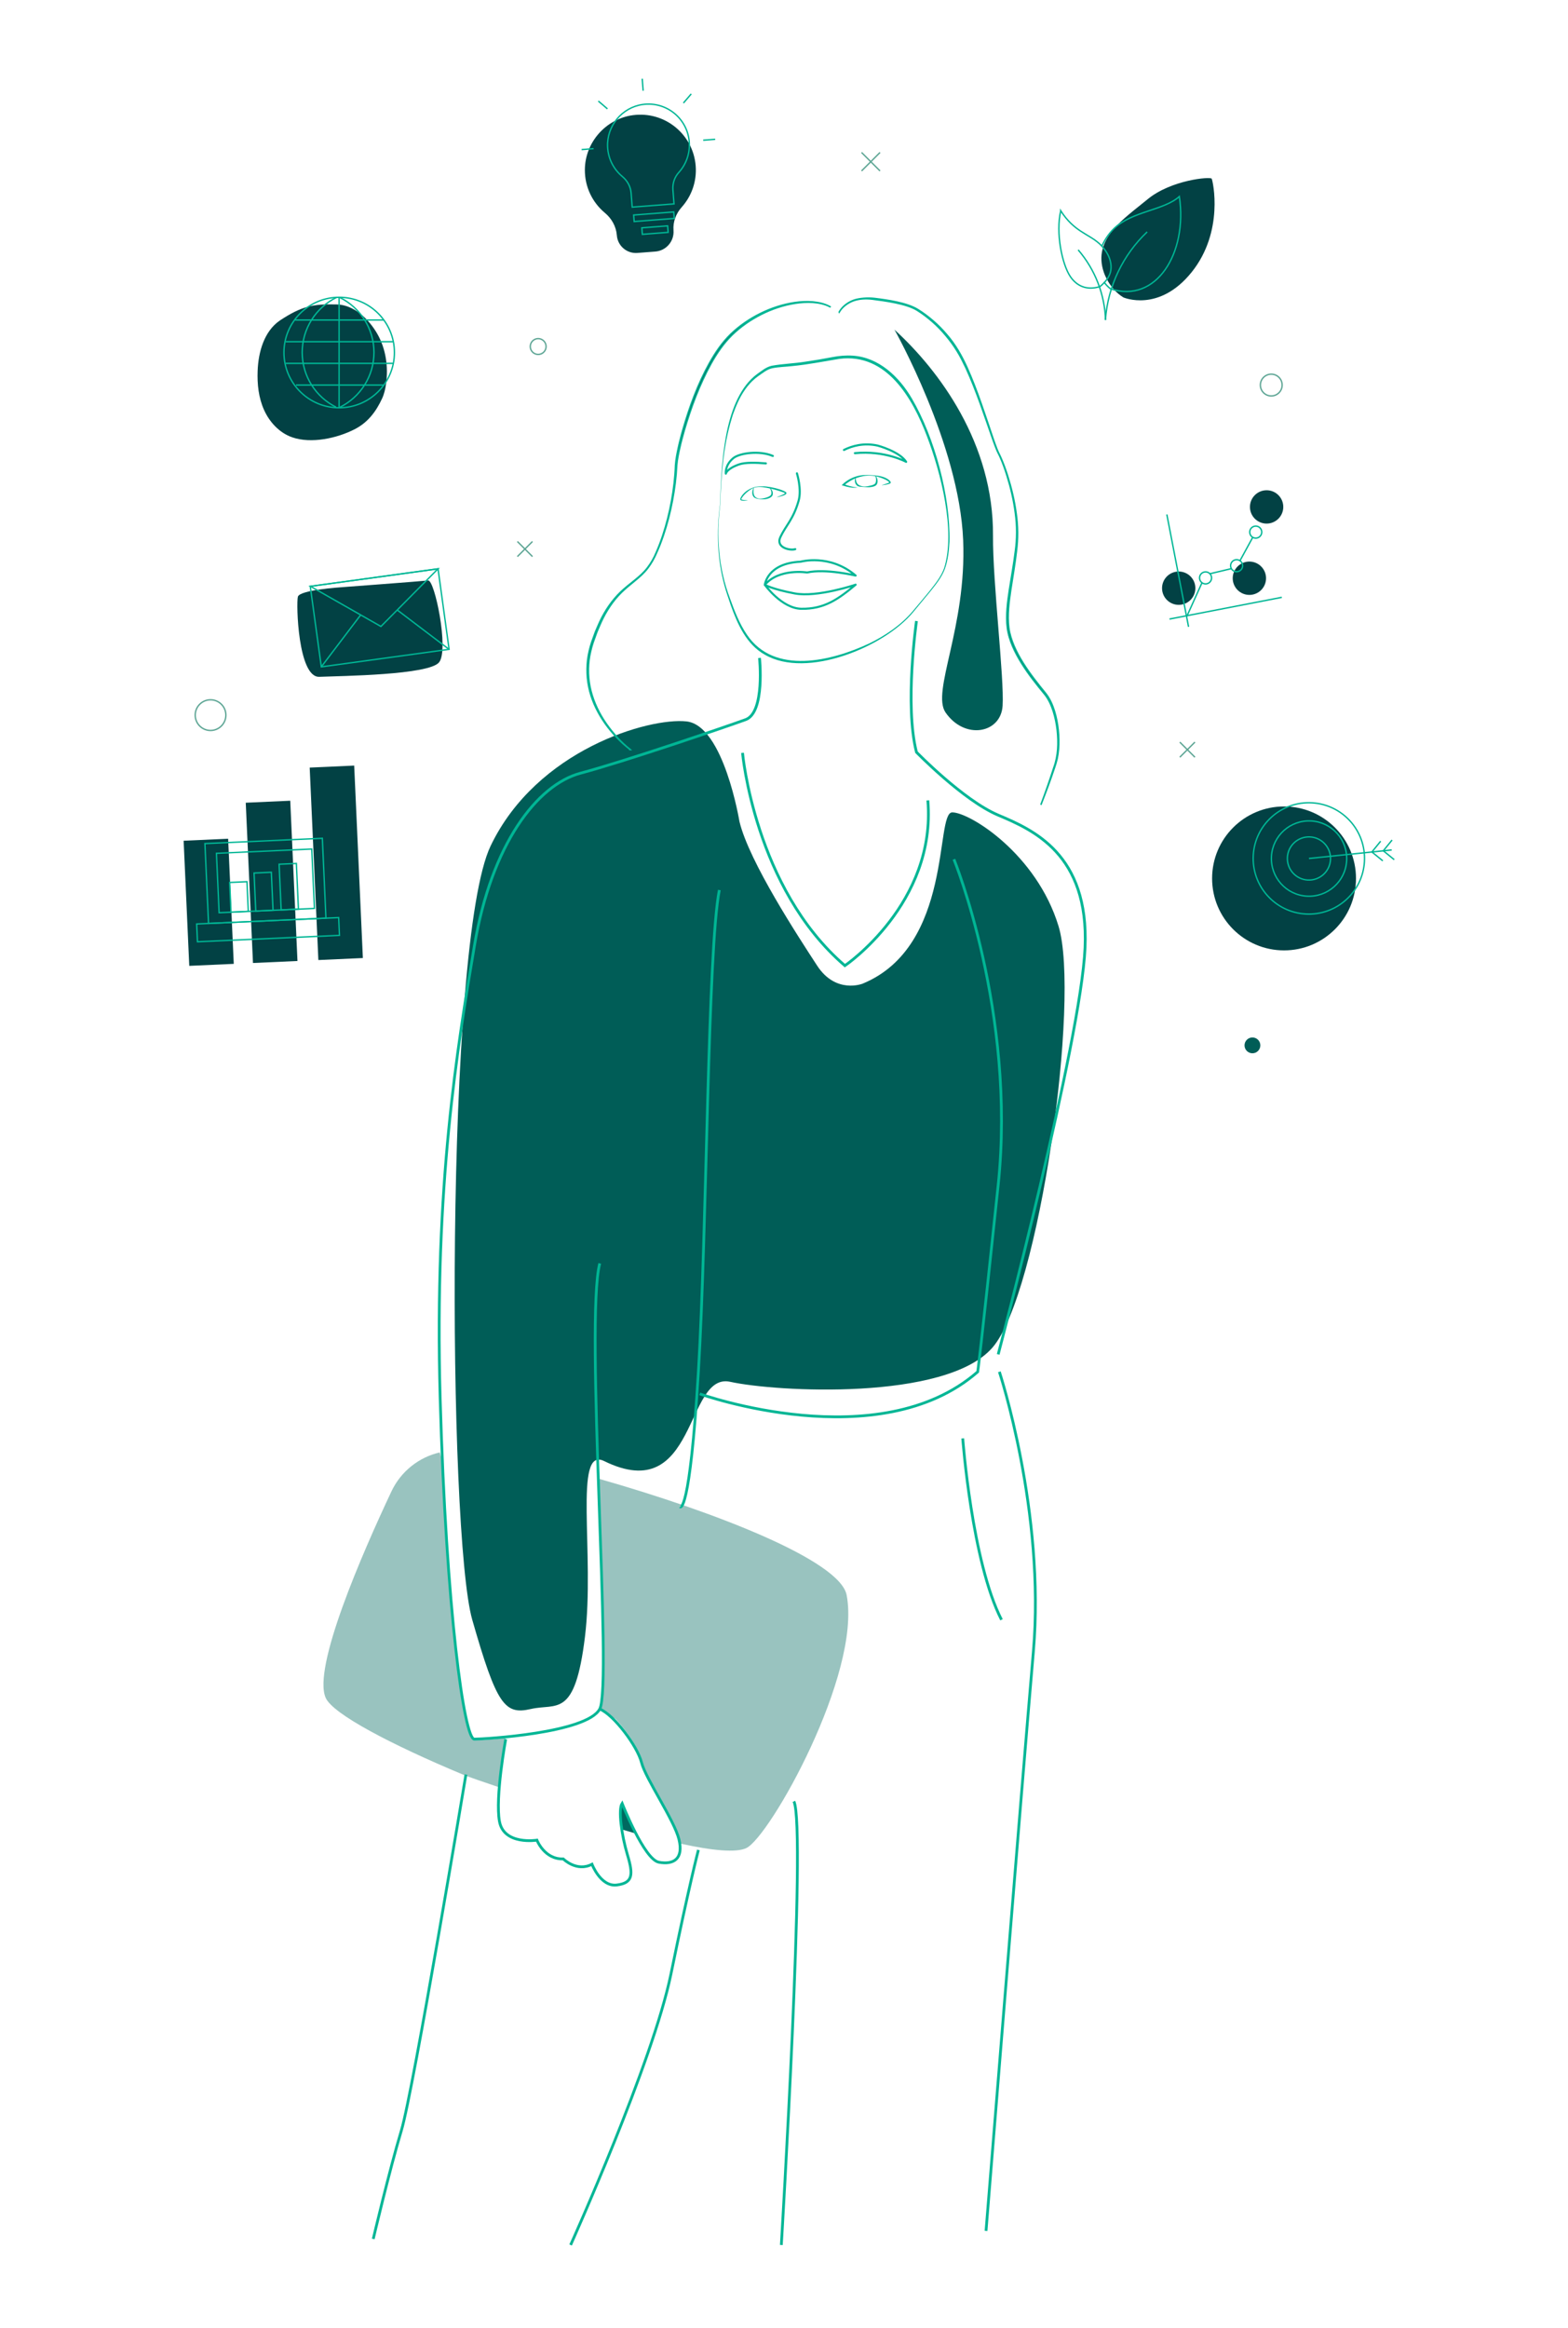 <?xml version="1.0" encoding="UTF-8"?>
<svg id="Calque_1" data-name="Calque 1" xmlns="http://www.w3.org/2000/svg" viewBox="0 0 1131.74 1680">
  <defs>
    <style>
      .cls-1 {
        fill: #00b695;
      }

      .cls-1, .cls-2, .cls-3, .cls-4, .cls-5 {
        stroke-width: 0px;
      }

      .cls-2 {
        fill: #024144;
      }

      .cls-6 {
        fill: #11353c;
      }

      .cls-6, .cls-7, .cls-8, .cls-9 {
        stroke-miterlimit: 10;
      }

      .cls-6, .cls-8, .cls-10, .cls-9, .cls-11 {
        stroke: #00b695;
      }

      .cls-7 {
        stroke: #5ea695;
      }

      .cls-7, .cls-8, .cls-10, .cls-9, .cls-11 {
        fill: none;
      }

      .cls-3, .cls-4 {
        fill: #006960;
      }

      .cls-10, .cls-11 {
        stroke-linejoin: round;
        stroke-width: 1.5px;
      }

      .cls-9 {
        stroke-width: 2px;
      }

      .cls-4 {
        opacity: .4;
      }

      .cls-5 {
        fill: #005d57;
      }

      .cls-11 {
        stroke-linecap: round;
      }
    </style>
  </defs>
  <path class="cls-5" d="M533.75,593.02s-11.36-69.53-38.27-72.43c-26.91-2.9-108.03,20.28-141.35,89.81-33.32,69.53-30.88,496.96-13.27,558.47,17.61,61.51,23.41,68.75,42.24,64.41,18.83-4.35,31.87,7.24,39.11-52.15,7.24-59.39-8.55-137.78,13.77-126.81,67.51,33.17,58.33-64.4,91.09-57.16,32.76,7.24,155.4,14,189.2-24.63,33.8-38.63,63.63-252.05,47.75-304.2-15.88-52.15-64.08-82.1-76.72-82.09s.97,96.57-64.7,123.61c0,0-19.31,7.73-32.83-13.04-13.52-20.76-49-74.87-56.01-103.81Z"/>
  <path class="cls-5" d="M645.59,237.88s46.79,82.82,49.59,151.91c2.56,63.09-23.11,109.3-12.7,124.38,13.76,19.93,39.9,15.2,41.17-4.84,1.27-20.04-7.17-88.85-6.93-122.77.48-66.46-38.78-119.14-71.14-148.69Z"/>
  <path class="cls-1" d="M539.55,361.12c-1.02.17-2.06.27-3.11.23-.53-.04-1.05-.04-1.65-.32-.07-.02-.16-.1-.23-.17-.08-.06-.15-.15-.2-.28-.06-.13-.08-.24-.07-.33,0-.09,0-.21.02-.27.06-.31.17-.57.28-.82.97-1.96,2.47-3.5,4.14-4.78,1.72-1.22,3.61-2.16,5.6-2.79,2.02-.61,4.12-.67,6.19-.64,2.08.03,4.15.29,6.19.68,2.04.39,4.06.87,6.04,1.51.98.34,1.97.67,2.93,1.12.24.1.48.22.72.35.24.12.48.24.74.45.07.05.12.08.19.15.08.1.15.15.21.29.14.25.08.6-.03.78-.22.37-.48.52-.72.68-.97.57-1.97.84-2.97,1.14-1,.28-2.01.5-3.04.66l-.03-.11c.97-.35,1.93-.71,2.88-1.09.94-.38,1.9-.8,2.67-1.33.18-.13.35-.3.38-.37,0-.04,0,.03,0,.04.02.02-.04-.03-.14-.08-.15-.1-.37-.2-.6-.3-.22-.1-.45-.19-.69-.28-.94-.36-1.9-.68-2.88-.97-3.89-1.2-7.86-2.21-11.91-2.72-2.01-.22-4.11-.27-6.03.37-1.91.69-3.61,1.9-5.14,3.18-1.51,1.3-2.97,2.75-3.94,4.44-.11.21-.2.42-.27.61-.02.21-.08.11.06.24.32.2.85.3,1.33.37.99.14,2.02.2,3.05.24v.11Z"/>
  <path class="cls-1" d="M636.56,350.03l2.57-.81c.85-.26,1.71-.54,2.47-.9.17-.08.38-.23.37-.24-.03.03-.04.17-.04.13-.03-.05-.04-.09-.11-.17-.21-.28-.54-.56-.87-.81-.67-.5-1.43-.93-2.22-1.29-3.14-1.44-6.64-2.51-10.21-2.71-3.58-.24-7.13.54-10.42,1.73-3.31,1.21-6.29,3.13-9.01,5.36l-.18-1.04c1.53.64,3.17,1.15,4.79,1.6,1.63.43,3.3.76,5,.8v.13c-1.7.29-3.47.16-5.18-.11-1.72-.27-3.39-.72-5.06-1.27l-.96-.32.78-.73c2.68-2.51,5.95-4.4,9.45-5.51,3.52-1.14,7.23-1.24,10.82-1.03,3.57.28,7.3.43,10.68,2.07.84.4,1.64.88,2.39,1.48.37.31.72.63,1.03,1.09.08.1.15.26.21.42.07.17.08.56-.12.75-.32.32-.53.35-.77.46-1.8.61-3.56.86-5.37,1.04l-.02-.12Z"/>
  <path class="cls-1" d="M544.08,351.89c-.17,1.1-.27,2.2-.23,3.25.03,1.06.28,2.05.8,2.86.5.82,1.48,1.4,2.53,1.66,1.06.27,2.18.24,3.26.07,1.08-.19,2.13-.46,3.13-.8.99-.35,1.96-.84,2.62-1.49.6-.56.69-1.64.51-2.63-.18-1-.68-1.99-1.33-2.88l.07-.08c.94.65,1.69,1.6,2.1,2.73.2.57.3,1.19.26,1.82,0,.59-.32,1.36-.75,1.85-.92.94-2.06,1.36-3.17,1.67-1.12.32-2.27.43-3.4.41-1.14-.03-2.26-.14-3.37-.33-1.08-.2-2.33-.46-3.19-1.45-.82-.98-1.03-2.29-.93-3.44.09-1.17.44-2.28.99-3.27l.1.04Z"/>
  <path class="cls-1" d="M617.52,344.58c.16,2.17.65,4.38,2.28,5.35.81.5,1.9.88,2.96,1.04,1.08.16,2.18.09,3.25-.07,1.07-.18,2.13-.41,3.14-.68.98-.27,2.04-.72,2.49-1.26.5-.67.69-1.71.68-2.73-.01-.51-.04-1.04-.17-1.54-.13-.48-.25-1.06-.69-1.3l.02-.13c.34,0,.58.25.78.46.2.23.37.47.49.74.26.53.45,1.08.56,1.67.21,1.15.17,2.44-.58,3.61-1,1.18-2.2,1.37-3.31,1.63-1.13.23-2.26.28-3.38.22l-3.33-.21c-1.11-.09-2.24-.05-3.41-.51-1.18-.51-1.94-1.74-2.15-2.89-.25-1.17-.14-2.34.24-3.41l.12.02Z"/>
  <g>
    <path class="cls-2" d="M246.14,423.79s-29.85,1.87-31.14,6.85.09,58.41,15.5,57.77,79.36-1.24,86.49-10.53c7.13-9.29-3.25-59.54-7.99-58.99-4.74.55-62.86,4.9-62.86,4.9Z"/>
    <path class="cls-2" d="M202,231.27c-11.3,7.76-15.49,22.54-16.04,36.24-.39,9.67.68,19.58,4.66,28.4,3.98,8.82,11.13,16.49,20.28,19.67,13.72,4.76,32.41.74,45.31-5.94,9.27-4.81,15.14-12.5,19.54-21.97,1.56-3.34,2.38-6.98,2.89-10.64,1.73-12.33-.11-25.34-6.32-36.13-6.21-10.79-16.84-20.9-29.29-21.21-17.21-.43-25.23,1.2-41.04,11.59"/>
    <path class="cls-2" d="M810.83,214.63s25.66,11.19,49.26-18.2c23.59-29.39,15.32-65.81,14.49-67.47s-29.39.83-46.36,14.9c-16.97,14.07-39.9,28.35-31.47,52.77,0,0,3.74,11.76,14.08,17.99Z"/>
    <path class="cls-2" d="M502.13,119.72c.87,11.33-3.06,21.93-10.09,29.78-4.11,4.6-6.39,10.55-5.92,16.71h0c.6,7.85-5.27,14.71-13.13,15.32l-12.95,1c-7.6.59-14.24-5.1-14.82-12.7h0c-.49-6.37-3.71-12.13-8.63-16.22-8.84-7.36-14.53-18.48-14.45-31.15.12-19.75,15.15-36.75,34.72-39.35,22.97-3.05,43.51,13.81,45.27,36.62Z"/>
    <rect class="cls-2" x="134.57" y="605.93" width="32.15" height="90.39" transform="translate(-29.17 7.44) rotate(-2.58)"/>
    <rect class="cls-2" x="179.98" y="578.49" width="32.15" height="115.77" transform="translate(-28.46 9.47) rotate(-2.58)"/>
    <rect class="cls-2" x="226.65" y="553.12" width="32.15" height="139.02" transform="translate(-27.79 11.56) rotate(-2.58)"/>
    <circle class="cls-2" cx="850.76" cy="424.45" r="12.03"/>
    <circle class="cls-2" cx="901.77" cy="417.28" r="12.03"/>
    <circle class="cls-2" cx="914.21" cy="365.81" r="12.03"/>
    <circle class="cls-2" cx="926.79" cy="633.9" r="51.93"/>
  </g>
  <path class="cls-5" d="M909.68,754.37c0,3.16-2.56,5.71-5.71,5.71s-5.71-2.56-5.71-5.71,2.56-5.71,5.71-5.71,5.71,2.56,5.71,5.71Z"/>
  <path class="cls-4" d="M364.52,1255.72l.13-1.3-.05-.17c-14.48,1.67-20.07,1.47-22.78,1.47-6.53,0-17.76-75.31-23.1-202.59l-1.31-5.03c-14.99,3.45-28.05,13.63-34.9,28.18-20.75,44.05-57.21,127.3-47.4,149.02,5.28,11.68,47.32,33.66,98.7,55.15,4.32,1.81,15.41,5.57,26.13,9.21,1.44-16.88,4.58-33.94,4.58-33.94Z"/>
  <g>
    <path class="cls-3" d="M448.86,1301.75c-.14.21-.26.48-.37.76l-.24,17.5c2.84.85,6.61,1.96,9.39,2.75.39.11.78.22,1.18.33-5.92-11.15-9.94-21.35-9.94-21.35Z"/>
    <path class="cls-4" d="M611.1,1151.12c-4.74-25.04-95.25-60.14-178.39-83.85l2.63,141.38-2.47,24.64,11.58,7.3c8.31,8.87,16.47,21.57,18.41,29.31,2.9,11.59,23.66,41.53,27.04,55.53.43,1.78.68,3.4.79,4.88.34.08.7.16,1.04.23,22.54,4.95,39.62,6.55,46.94,3.09,16.86-7.96,83.17-125.74,72.43-182.52Z"/>
  </g>
  <path class="cls-1" d="M519.85,364.32c-3,22.57-1.14,45.94,6.96,67.3,3.25,9.03,6.86,18.44,12.29,26.35,19.76,29.43,61.31,18.99,88.32,6.36,11.63-5.71,22.63-13.09,31.11-22.98,4.18-5.01,8.44-9.95,12.53-15.02,4.01-5.09,8.19-10.23,10.37-16.35,8.46-26.91-2.48-69.22-12.39-95.17-10.41-27.52-29.11-60.23-63.23-55.84-11.25,1.83-22.47,4.11-33.85,5.19-4.81.58-9.75.62-14.47,1.56-3.93.8-6.99,3.55-10.27,5.74-5.89,4.21-10.28,10.13-13.57,16.59-1.32,2.63-2.85,6.2-3.81,8.92,0,0-.86,2.27-.86,2.27l-.7,2.33c-6.28,20.21-7.69,41.71-8.43,62.74h0ZM519.65,364.3c1.12-27.92,2.23-73.14,24.62-92.65.46-.41,1.44-1.2,1.95-1.55,3.38-2.36,6.7-5.28,10.86-6.17,8.08-1.46,16.28-1.63,24.35-2.95,6.43-.92,12.85-2.03,19.24-3.26,4.88-.95,9.9-1.41,14.87-1.06,18.82,1.18,33.53,15.35,42.6,30.87,16.52,28.23,27.88,70.62,27.17,103.35-.35,6.54-1.07,13.12-3.21,19.35-2.25,6.22-6.48,11.4-10.55,16.5,0,0-12.48,15.07-12.48,15.07-20.82,25.11-76.63,48.23-106.97,30.69-13.34-7.41-19.85-22.17-24.71-35.88-1.48-4.57-3.28-9.38-4.49-14-5.17-18.91-5.84-38.95-3.24-58.31h0Z"/>
  <path class="cls-9" d="M661.48,448.16s-8.69,60.84,0,94.64c0,0,33.8,34.77,58.91,45.39,25.11,10.62,65.67,28.01,62.77,95.6-2.9,67.6-62.7,293.57-62.7,293.57"/>
  <path class="cls-9" d="M548.19,474.79s4.16,39.36-10,44.51c-14.16,5.15-87.56,30.26-119.1,38.63-31.55,8.37-64.38,51.5-76.61,124.25-12.23,72.75-29.13,173.02-24.79,326.57,4.35,153.55,17.38,246.26,24.63,246.26s81.18-4.35,90.56-21.73c9.39-17.38-10.84-279.57,0-321.58"/>
  <path class="cls-9" d="M535.94,543.29s8.69,97.54,73.88,153.55c0,0,66.15-44.91,59.87-119.26"/>
  <path class="cls-9" d="M365.01,1255.01s-7.73,42.01-4.51,59.39c3.22,17.38,27.04,13.52,27.04,13.52,0,0,5.47,14,18.99,13.52,0,0,9.66,9.66,20.76,3.86,0,0,6.28,16.42,17.87,14.97,11.59-1.45,12.07-7.24,7.73-21.73-4.35-14.49-6.76-32.83-3.86-37.18,0,0,15.93,40.56,26.56,42.49,10.62,1.93,17.87-2.41,14.49-16.42-3.38-14-24.14-43.94-27.04-55.53-2.9-11.59-19.74-34.28-30.15-38.63"/>
  <path class="cls-9" d="M721.32,989.92s33.24,100.99,24.55,201.87c-8.69,100.88-34.18,418.11-34.18,418.11"/>
  <path class="cls-9" d="M563.94,1620.05s18.17-301.3,9.08-320.13"/>
  <path class="cls-9" d="M411.85,1620.05s59.39-131.82,72.43-195.56c13.04-63.74,19.8-89.5,19.8-89.5"/>
  <path class="cls-9" d="M336.29,1280.56s-37.92,227.95-46.61,256.92c-8.69,28.97-20.28,78.22-20.28,78.22"/>
  <path class="cls-9" d="M490.91,1087.4s6.89,6.82,13.17-97.48c6.28-104.3,6.59-304.2,15.12-347.65"/>
  <path class="cls-9" d="M505.05,1005.86s129.44,46.35,200.64-15.93c0,0,1.66-10.14,14.77-134.72,13.11-124.58-31.94-235.15-31.94-235.15"/>
  <path class="cls-6" d="M605.5,225.5c2.19-4.14,6.13-7.14,10.46-8.8,4.4-1.6,10.82-1.91,15.44-1.34,9.26,1.14,23,3.07,30.93,7.89,3.97,2.43,7.69,5.24,11.21,8.28,3.53,3.03,6.79,6.37,9.79,9.92,6.15,7.01,10.78,15.22,14.61,23.65,7.61,16.94,13.15,34.66,19.13,52.17.37,1.1.76,2.18,1.16,3.27.38,1.09.79,2.17,1.22,3.24.4,1.09.89,2.13,1.38,3.17.5,1.04,1.06,2.07,1.51,3.14,1.9,4.24,3.46,8.61,4.87,13.02,2.8,8.83,4.97,17.89,6.21,27.08,1.36,9.17,1.44,18.58.23,27.78-1.05,9.22-2.66,18.35-4.05,27.49-.68,4.57-1.32,9.15-1.65,13.75-.33,4.59-.39,9.21.21,13.74.6,4.52,2.01,8.93,3.8,13.15,1.81,4.22,4.02,8.27,6.46,12.18,4.87,7.84,10.66,15.05,16.49,22.24,2.92,3.75,4.79,8.12,6.18,12.56,1.37,4.46,2.24,9.05,2.73,13.68.48,4.63.59,9.29.21,13.93-.18,2.32-.53,4.63-1.01,6.91-.26,1.14-.59,2.26-.9,3.38l-1.07,3.3c-2.92,8.8-6.17,17.47-9.56,26.09l-.1-.04c3.25-8.67,6.3-17.41,9.14-26.22,3.25-8.7,3.49-18.14,2.5-27.27-.53-4.57-1.43-9.11-2.82-13.49-1.4-4.36-3.29-8.62-6.11-12.17-5.91-7.13-11.7-14.41-16.64-22.3-2.46-3.94-4.71-8.04-6.56-12.33-1.83-4.29-3.28-8.78-3.87-13.45-.6-4.65-.51-9.34-.16-13.98.35-4.64,1.01-9.24,1.71-13.82,1.41-9.16,3.11-18.26,4.23-27.43,1.28-9.16,1.29-18.43.01-27.6-1.18-9.16-3.29-18.2-6.03-27.03-1.38-4.41-2.91-8.78-4.77-13.01-.9-2.11-2.1-4.12-2.91-6.31-.44-1.07-.86-2.16-1.25-3.25-.4-1.09-.8-2.17-1.18-3.27-6.12-17.47-11.81-35.13-19.5-51.95-2-4.16-4.01-8.33-6.47-12.22-2.39-3.93-5.15-7.64-8.11-11.17-2.95-3.53-6.15-6.87-9.63-9.89-3.46-3.03-7.14-5.84-11.05-8.28-7.82-4.83-23.09-6.78-32.24-7.98-4.55-.57-9.25-.37-13.61,1.12-2.16.78-4.2,1.89-6.01,3.32-1.8,1.43-3.39,3.16-4.48,5.19l-.1-.05Z"/>
  <path class="cls-6" d="M454.86,540.98c-6.89-5.25-12.92-11.63-17.99-18.68-5.01-7.09-9-14.97-11.22-23.42-2.19-8.44-2.56-17.36-1.04-25.96.8-4.28,1.95-8.53,3.54-12.56l1.11-3.06c.36-1.03.74-2.04,1.2-3.03.88-1.99,1.69-4,2.62-5.97,3.71-7.86,8.69-15.18,14.97-21.22,3.16-2.99,6.59-5.66,9.96-8.36,3.36-2.7,6.63-5.56,9.25-8.99,2.62-3.41,4.78-7.17,6.42-11.17.91-1.96,1.65-3.99,2.46-5.99.74-2.03,1.51-4.05,2.17-6.11,2.73-8.2,4.82-16.6,6.37-25.1,1.53-8.51,2.56-17.09,2.85-25.73.33-4.38,1.18-8.64,2.11-12.88l.71-3.18.8-3.15c.52-2.11,1.09-4.2,1.69-6.28,4.79-16.65,10.77-33.06,19.24-48.26,4.24-7.56,9.16-14.87,15.48-20.94,6.32-6.01,13.59-10.97,21.39-14.81,7.8-3.84,16.16-6.57,24.77-7.83,4.3-.63,8.67-.82,13-.46,4.31.42,8.65,1.36,12.46,3.48l-.06.11c-3.83-2.03-8.15-2.87-12.43-3.2-4.3-.27-8.62.02-12.88.68-8.51,1.34-16.78,4.14-24.45,8.03-7.68,3.88-14.82,8.86-20.98,14.86-6.11,6.03-11,13.19-15.18,20.71-8.32,15.1-14.37,31.4-19.23,47.96-.61,2.07-1.19,4.15-1.72,6.24l-.81,3.13-.74,3.15c-.97,4.2-1.86,8.45-2.23,12.69-.39,8.65-1.52,17.29-3.14,25.8-1.62,8.51-3.78,16.93-6.58,25.13-.68,2.06-1.47,4.08-2.22,6.11-.83,2-1.59,4.03-2.52,5.99-1.68,3.99-3.8,7.83-6.44,11.28-2.62,3.48-5.92,6.38-9.26,9.12-3.34,2.75-6.71,5.46-9.8,8.46-6.13,6.06-10.92,13.35-14.52,21.17-.91,1.95-1.71,3.95-2.57,5.93-.44.98-.82,1.99-1.17,3.01l-1.09,3.04c-1.56,4.03-2.66,8.18-3.49,12.39-1.54,8.44-1.23,17.2.89,25.53,2.14,8.33,5.94,16.19,10.83,23.29,4.94,7.05,10.75,13.57,17.52,18.95l-.07.1Z"/>
  <path class="cls-10" d="M552.05,422.03s12.23,17.09,26.37,17.29c16.29.24,26.34-6.63,39.15-17.39,0,0-27.72,9.4-44.02,6.31-16.3-3.1-21.5-6.21-21.5-6.21Z"/>
  <path class="cls-10" d="M552.05,422.03s1.59-15.6,25.8-16.68c0,0,20.98-5.93,39.72,9.99,0,0-21.64-5.19-35.03-2.21,0,0-20.18-3.25-30.49,8.9Z"/>
  <path class="cls-11" d="M609.15,324.7c5.85-2.91,14.31-5.36,24.38-3.12,0,0,15.67,4.17,20.5,11.7,0,0-15.29-8.39-37-6.26"/>
  <path class="cls-11" d="M552.79,334.41c-6.96-.61-15.04-.82-19.51.78-8.93,3.21-9.4,6.61-9.4,6.61,0,0-.88-5.89,5.28-11.1,4.53-3.83,19.05-5.78,28.66-1.67"/>
  <path class="cls-11" d="M575.2,341.58s3.61,11.38,1.21,19.79c-3.88,13.6-9.28,17.88-13.17,26.24-3.59,7.7,7.28,9.88,10.75,8.67"/>
  <g>
    <circle class="cls-8" cx="944.76" cy="619.5" r="40.18" transform="translate(271.2 1526.52) rotate(-86.66)"/>
    <circle class="cls-8" cx="944.76" cy="619.5" r="27.19" transform="translate(271.66 1526.86) rotate(-86.68)"/>
    <circle class="cls-8" cx="944.76" cy="619.5" r="15.58" transform="translate(272.06 1527.16) rotate(-86.71)"/>
    <line class="cls-8" x1="944.76" y1="619.5" x2="1004.48" y2="613.34"/>
    <g>
      <line class="cls-8" x1="990.2" y1="614.81" x2="996.52" y2="607.04"/>
      <line class="cls-8" x1="990.2" y1="614.81" x2="998.07" y2="621.21"/>
    </g>
    <g>
      <line class="cls-8" x1="998.44" y1="613.96" x2="1004.76" y2="606.19"/>
      <line class="cls-8" x1="998.44" y1="613.96" x2="1006.31" y2="620.36"/>
    </g>
  </g>
  <g>
    <rect class="cls-8" x="227.48" y="416.53" width="93.09" height="58.65" transform="translate(-58.03 41.36) rotate(-7.81)"/>
    <polygon class="cls-8" points="316.15 410.48 274.94 452.07 224.06 423.11 316.15 410.48"/>
    <line class="cls-8" x1="231.89" y1="481.23" x2="260.38" y2="443.69"/>
    <line class="cls-8" x1="324.12" y1="468.58" x2="286.73" y2="440.21"/>
  </g>
  <g>
    <path class="cls-8" d="M497.47,102.39c.65,8.44-2.32,16.32-7.59,22.13-3.07,3.38-4.53,7.93-4.18,12.48l.78,10.15-30.18,2.32-.78-10.15c-.36-4.69-2.73-8.94-6.35-11.95-6.13-5.1-10.2-12.65-10.63-21.3-.74-15.1,10.36-28.55,25.33-30.66,17.03-2.4,32.31,10.07,33.61,26.97Z"/>
    <rect class="cls-8" x="457.5" y="154.02" width="29.02" height="4.71" transform="translate(-10.61 36.7) rotate(-4.4)"/>
    <rect class="cls-8" x="463.42" y="163.66" width="18.67" height="4.71" transform="translate(-11.35 36.79) rotate(-4.4)"/>
    <g>
      <line class="cls-8" x1="463.54" y1="56.83" x2="464.21" y2="65.46"/>
      <g>
        <line class="cls-8" x1="498.91" y1="67.77" x2="493.28" y2="74.34"/>
        <line class="cls-8" x1="516.19" y1="100.51" x2="507.56" y2="101.18"/>
      </g>
      <g>
        <line class="cls-8" x1="431.86" y1="72.93" x2="438.43" y2="78.57"/>
        <line class="cls-8" x1="419.8" y1="107.94" x2="428.43" y2="107.27"/>
      </g>
    </g>
  </g>
  <g>
    <g>
      <rect class="cls-8" x="149.18" y="606.82" width="84.83" height="57.68" transform="translate(-28.43 9.27) rotate(-2.58)"/>
      <rect class="cls-8" x="157.16" y="614.21" width="68.86" height="42.91" transform="translate(-28.43 9.27) rotate(-2.58)"/>
      <rect class="cls-8" x="142.19" y="664.46" width="102.59" height="12.84" transform="translate(-30.01 9.39) rotate(-2.58)"/>
    </g>
    <rect class="cls-8" x="166.27" y="636.53" width="12.48" height="21.46" transform="translate(-28.97 8.42) rotate(-2.58)"/>
    <rect class="cls-8" x="183.99" y="629.71" width="12.48" height="27.48" transform="translate(-28.78 9.22) rotate(-2.58)"/>
    <rect class="cls-8" x="202.19" y="623.37" width="12.48" height="33" transform="translate(-28.6 10.03) rotate(-2.58)"/>
  </g>
  <g>
    <line class="cls-8" x1="842.19" y1="371.27" x2="857.87" y2="452.34"/>
    <line class="cls-8" x1="925.17" y1="431.05" x2="844.1" y2="446.73"/>
    <path class="cls-8" d="M874.4,416.21c.45,2.35-1.08,4.63-3.44,5.08-2.35.45-4.63-1.08-5.08-3.44-.45-2.35,1.08-4.63,3.44-5.08,2.35-.45,4.63,1.08,5.08,3.44Z"/>
    <circle class="cls-8" cx="892.54" cy="408.29" r="4.34" transform="translate(-61.29 176.91) rotate(-10.95)"/>
    <path class="cls-8" d="M910.62,383.17c.45,2.35-1.08,4.63-3.44,5.08s-4.63-1.08-5.08-3.44,1.08-4.63,3.44-5.08c2.35-.45,4.63,1.08,5.08,3.44Z"/>
    <line class="cls-8" x1="856.47" y1="445.1" x2="867.57" y2="420.51"/>
    <line class="cls-8" x1="873.26" y1="414.03" x2="888.53" y2="410.39"/>
    <line class="cls-8" x1="894.95" y1="404.68" x2="904.21" y2="387.74"/>
  </g>
  <path class="cls-9" d="M694.88,1037.98s6.56,89.17,27.98,130.89"/>
  <g>
    <circle class="cls-8" cx="244.81" cy="254.4" r="39.87"/>
    <path class="cls-8" d="M242.57,293.82c-14.5-7.23-24.46-22.21-24.46-39.51s10.1-32.5,24.77-39.67"/>
    <path class="cls-8" d="M245.46,293.82c14.5-7.23,24.46-22.21,24.46-39.51s-10.03-32.39-24.61-39.59"/>
    <line class="cls-8" x1="244.74" y1="214.71" x2="244.74" y2="294.16"/>
    <g>
      <line class="cls-8" x1="283.46" y1="262.22" x2="206.16" y2="262.22"/>
      <line class="cls-8" x1="283.46" y1="246.58" x2="206.16" y2="246.58"/>
      <line class="cls-8" x1="277.02" y1="230.93" x2="212.97" y2="230.93"/>
      <line class="cls-8" x1="277.02" y1="277.87" x2="213.66" y2="277.87"/>
    </g>
  </g>
  <g>
    <path class="cls-8" d="M796.79,203.43c1.38,1.99,2.99,3.66,4.74,4.98,32.88,10.9,55.8-25.58,49.69-66.6-11.23,10.09-34.02,10.5-47.11,23.06-4.05,3.9-6.92,8.62-8.77,12.58"/>
    <path class="cls-8" d="M797.85,230.93c1.76-24.67,12.87-47.2,30.14-63.58"/>
    <path class="cls-8" d="M765.61,152.12c9.66,15.01,19.69,16.42,27.8,23.62,2.59,2.3,9.66,9.83,8.36,19.2-.55,3.97-3.11,8.02-7.84,11.87-9.94,3.07-17.03-.77-21.38-7.2-6.04-8.95-10.67-31.6-6.94-47.48Z"/>
    <path class="cls-8" d="M778.18,180.3c12.61,14.68,19.15,32.58,19.79,50.63"/>
  </g>
  <g>
    <line class="cls-7" x1="621.85" y1="110.03" x2="635.18" y2="123.36"/>
    <line class="cls-7" x1="635.18" y1="110.03" x2="621.85" y2="123.36"/>
  </g>
  <g>
    <line class="cls-7" x1="373.43" y1="390.76" x2="384.33" y2="401.66"/>
    <line class="cls-7" x1="384.33" y1="390.76" x2="373.43" y2="401.66"/>
  </g>
  <g>
    <line class="cls-7" x1="851.56" y1="535.54" x2="862.46" y2="546.43"/>
    <line class="cls-7" x1="862.46" y1="535.54" x2="851.56" y2="546.43"/>
  </g>
  <path class="cls-7" d="M925.42,277.87c0,4.34-3.52,7.86-7.86,7.86s-7.86-3.52-7.86-7.86,3.52-7.86,7.86-7.86,7.86,3.52,7.86,7.86Z"/>
  <path class="cls-7" d="M394.15,250.06c0,3.16-2.56,5.71-5.71,5.71s-5.71-2.56-5.71-5.71,2.56-5.71,5.71-5.71,5.71,2.56,5.71,5.71Z"/>
  <path class="cls-7" d="M163.03,516.06c0,6.11-4.95,11.07-11.07,11.07s-11.07-4.95-11.07-11.07,4.95-11.07,11.07-11.07,11.07,4.95,11.07,11.07Z"/>
</svg>